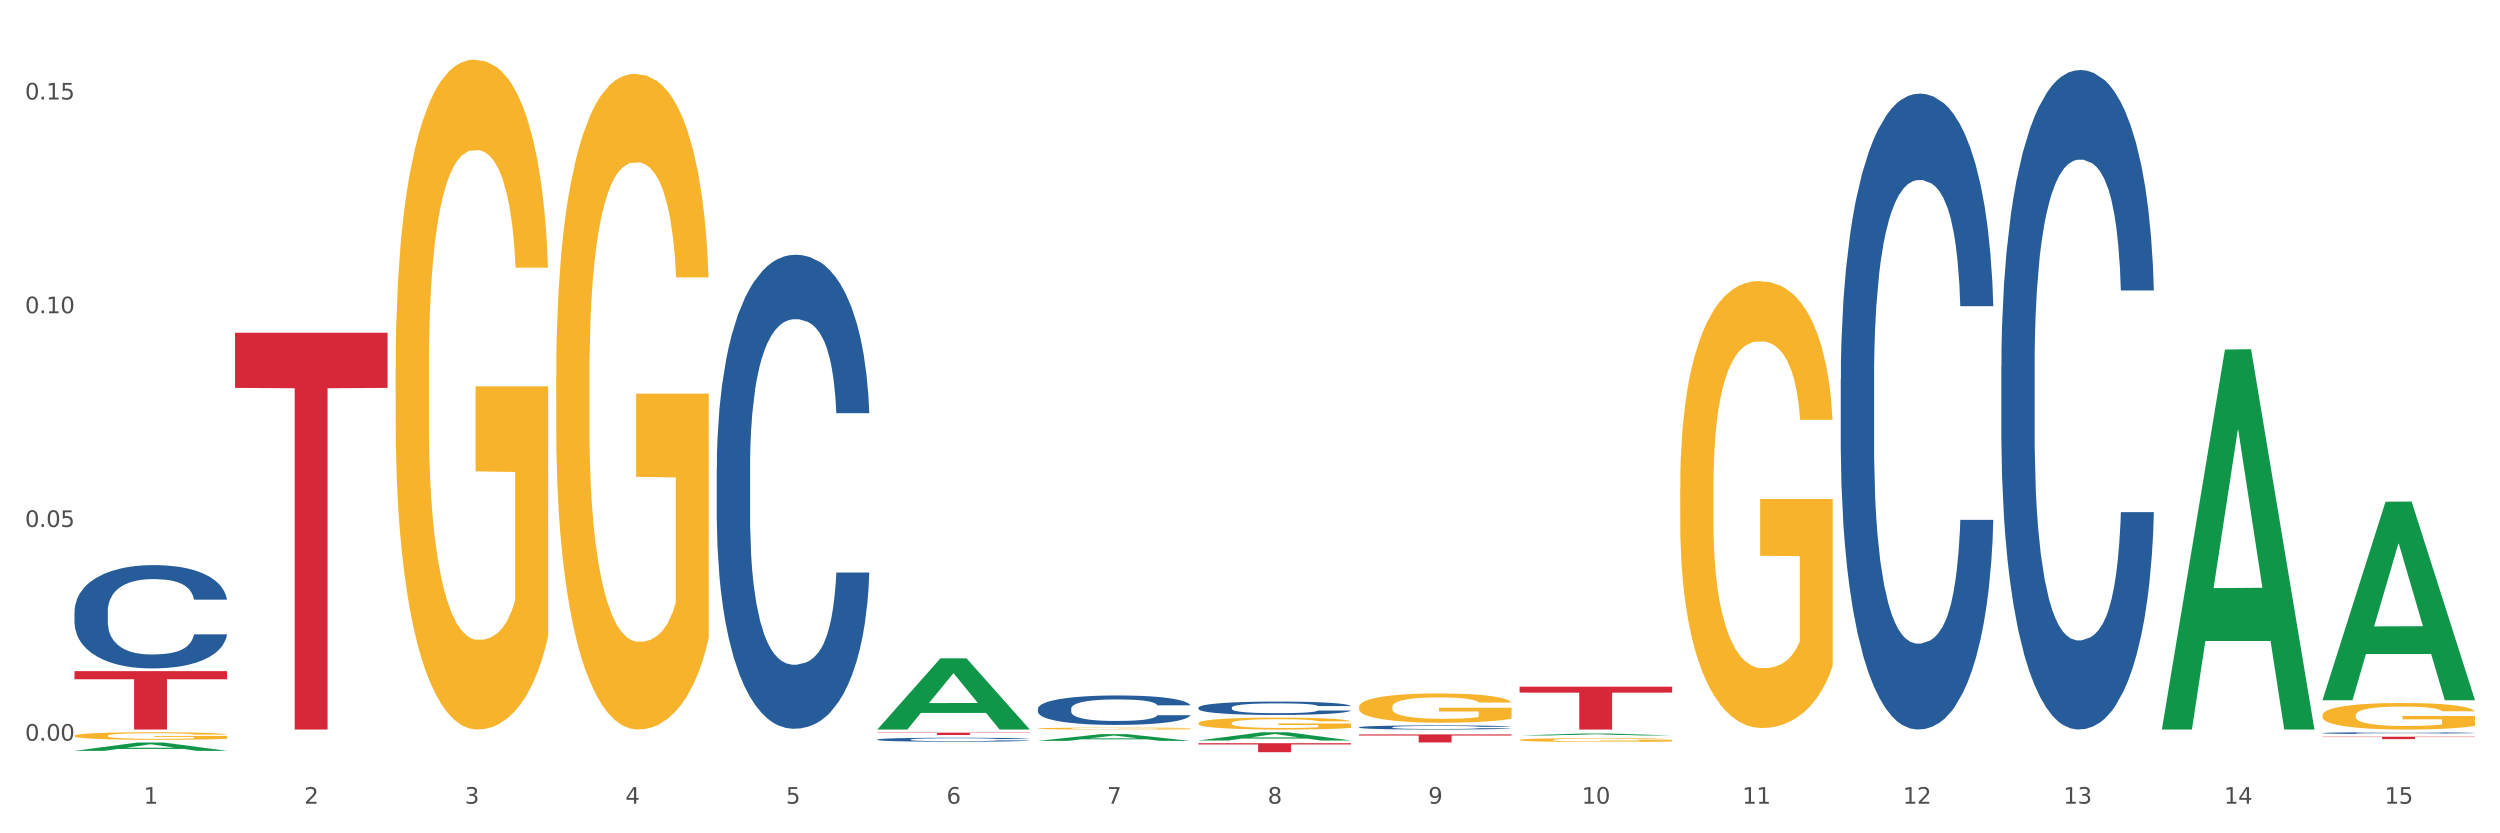 <?xml version="1.0" encoding="utf-8" standalone="no"?>
<!DOCTYPE svg PUBLIC "-//W3C//DTD SVG 1.1//EN"
  "http://www.w3.org/Graphics/SVG/1.1/DTD/svg11.dtd">
<svg xmlns:xlink="http://www.w3.org/1999/xlink" width="1080pt" height="360pt" viewBox="0 0 1080 360" xmlns="http://www.w3.org/2000/svg" version="1.1">
 <rect x="0" y="0" width="1080" height="360" fill="#333333" stroke="none"/>
 <defs>
  <style type="text/css">*{stroke-linejoin: round; stroke-linecap: butt}</style>
 </defs>
 <g id="figure_1">
  <g id="patch_1">
   <path d="M 0 360 
L 1080 360 
L 1080 0 
L 0 0 
z
" style="fill: #ffffff; stroke: #ffffff; stroke-linejoin: miter"/>
  </g>
  <g id="axes_1">
   <g id="matplotlib.axis_1">
    <g id="xtick_1">
     <g id="text_1">
      <!-- 1 -->
      <g style="fill: #4d4d4d" transform="translate(62.07 347.204) scale(0.096 -0.096)">
       <defs>
        <path id="DejaVuSans-31" d="M 794 531 
L 1825 531 
L 1825 4091 
L 703 3866 
L 703 4441 
L 1819 4666 
L 2450 4666 
L 2450 531 
L 3481 531 
L 3481 0 
L 794 0 
L 794 531 
z
" transform="scale(0.016)"/>
       </defs>
       <use xlink:href="#DejaVuSans-31"/>
      </g>
     </g>
    </g>
    <g id="xtick_2">
     <g id="text_2">
      <!-- 2 -->
      <g style="fill: #4d4d4d" transform="translate(131.436 347.204) scale(0.096 -0.096)">
       <defs>
        <path id="DejaVuSans-32" d="M 1228 531 
L 3431 531 
L 3431 0 
L 469 0 
L 469 531 
Q 828 903 1448 1529 
Q 2069 2156 2228 2338 
Q 2531 2678 2651 2914 
Q 2772 3150 2772 3378 
Q 2772 3750 2511 3984 
Q 2250 4219 1831 4219 
Q 1534 4219 1204 4116 
Q 875 4013 500 3803 
L 500 4441 
Q 881 4594 1212 4672 
Q 1544 4750 1819 4750 
Q 2544 4750 2975 4387 
Q 3406 4025 3406 3419 
Q 3406 3131 3298 2873 
Q 3191 2616 2906 2266 
Q 2828 2175 2409 1742 
Q 1991 1309 1228 531 
z
" transform="scale(0.016)"/>
       </defs>
       <use xlink:href="#DejaVuSans-32"/>
      </g>
     </g>
    </g>
    <g id="xtick_3">
     <g id="text_3">
      <!-- 3 -->
      <g style="fill: #4d4d4d" transform="translate(200.802 347.204) scale(0.096 -0.096)">
       <defs>
        <path id="DejaVuSans-33" d="M 2597 2516 
Q 3050 2419 3304 2112 
Q 3559 1806 3559 1356 
Q 3559 666 3084 287 
Q 2609 -91 1734 -91 
Q 1441 -91 1130 -33 
Q 819 25 488 141 
L 488 750 
Q 750 597 1062 519 
Q 1375 441 1716 441 
Q 2309 441 2620 675 
Q 2931 909 2931 1356 
Q 2931 1769 2642 2001 
Q 2353 2234 1838 2234 
L 1294 2234 
L 1294 2753 
L 1863 2753 
Q 2328 2753 2575 2939 
Q 2822 3125 2822 3475 
Q 2822 3834 2567 4026 
Q 2313 4219 1838 4219 
Q 1578 4219 1281 4162 
Q 984 4106 628 3988 
L 628 4550 
Q 988 4650 1302 4700 
Q 1616 4750 1894 4750 
Q 2613 4750 3031 4423 
Q 3450 4097 3450 3541 
Q 3450 3153 3228 2886 
Q 3006 2619 2597 2516 
z
" transform="scale(0.016)"/>
       </defs>
       <use xlink:href="#DejaVuSans-33"/>
      </g>
     </g>
    </g>
    <g id="xtick_4">
     <g id="text_4">
      <!-- 4 -->
      <g style="fill: #4d4d4d" transform="translate(270.169 347.204) scale(0.096 -0.096)">
       <defs>
        <path id="DejaVuSans-34" d="M 2419 4116 
L 825 1625 
L 2419 1625 
L 2419 4116 
z
M 2253 4666 
L 3047 4666 
L 3047 1625 
L 3713 1625 
L 3713 1100 
L 3047 1100 
L 3047 0 
L 2419 0 
L 2419 1100 
L 313 1100 
L 313 1709 
L 2253 4666 
z
" transform="scale(0.016)"/>
       </defs>
       <use xlink:href="#DejaVuSans-34"/>
      </g>
     </g>
    </g>
    <g id="xtick_5">
     <g id="text_5">
      <!-- 5 -->
      <g style="fill: #4d4d4d" transform="translate(339.535 347.204) scale(0.096 -0.096)">
       <defs>
        <path id="DejaVuSans-35" d="M 691 4666 
L 3169 4666 
L 3169 4134 
L 1269 4134 
L 1269 2991 
Q 1406 3038 1543 3061 
Q 1681 3084 1819 3084 
Q 2600 3084 3056 2656 
Q 3513 2228 3513 1497 
Q 3513 744 3044 326 
Q 2575 -91 1722 -91 
Q 1428 -91 1123 -41 
Q 819 9 494 109 
L 494 744 
Q 775 591 1075 516 
Q 1375 441 1709 441 
Q 2250 441 2565 725 
Q 2881 1009 2881 1497 
Q 2881 1984 2565 2268 
Q 2250 2553 1709 2553 
Q 1456 2553 1204 2497 
Q 953 2441 691 2322 
L 691 4666 
z
" transform="scale(0.016)"/>
       </defs>
       <use xlink:href="#DejaVuSans-35"/>
      </g>
     </g>
    </g>
    <g id="xtick_6">
     <g id="text_6">
      <!-- 6 -->
      <g style="fill: #4d4d4d" transform="translate(408.901 347.204) scale(0.096 -0.096)">
       <defs>
        <path id="DejaVuSans-36" d="M 2113 2584 
Q 1688 2584 1439 2293 
Q 1191 2003 1191 1497 
Q 1191 994 1439 701 
Q 1688 409 2113 409 
Q 2538 409 2786 701 
Q 3034 994 3034 1497 
Q 3034 2003 2786 2293 
Q 2538 2584 2113 2584 
z
M 3366 4563 
L 3366 3988 
Q 3128 4100 2886 4159 
Q 2644 4219 2406 4219 
Q 1781 4219 1451 3797 
Q 1122 3375 1075 2522 
Q 1259 2794 1537 2939 
Q 1816 3084 2150 3084 
Q 2853 3084 3261 2657 
Q 3669 2231 3669 1497 
Q 3669 778 3244 343 
Q 2819 -91 2113 -91 
Q 1303 -91 875 529 
Q 447 1150 447 2328 
Q 447 3434 972 4092 
Q 1497 4750 2381 4750 
Q 2619 4750 2861 4703 
Q 3103 4656 3366 4563 
z
" transform="scale(0.016)"/>
       </defs>
       <use xlink:href="#DejaVuSans-36"/>
      </g>
     </g>
    </g>
    <g id="xtick_7">
     <g id="text_7">
      <!-- 7 -->
      <g style="fill: #4d4d4d" transform="translate(478.267 347.204) scale(0.096 -0.096)">
       <defs>
        <path id="DejaVuSans-37" d="M 525 4666 
L 3525 4666 
L 3525 4397 
L 1831 0 
L 1172 0 
L 2766 4134 
L 525 4134 
L 525 4666 
z
" transform="scale(0.016)"/>
       </defs>
       <use xlink:href="#DejaVuSans-37"/>
      </g>
     </g>
    </g>
    <g id="xtick_8">
     <g id="text_8">
      <!-- 8 -->
      <g style="fill: #4d4d4d" transform="translate(547.634 347.204) scale(0.096 -0.096)">
       <defs>
        <path id="DejaVuSans-38" d="M 2034 2216 
Q 1584 2216 1326 1975 
Q 1069 1734 1069 1313 
Q 1069 891 1326 650 
Q 1584 409 2034 409 
Q 2484 409 2743 651 
Q 3003 894 3003 1313 
Q 3003 1734 2745 1975 
Q 2488 2216 2034 2216 
z
M 1403 2484 
Q 997 2584 770 2862 
Q 544 3141 544 3541 
Q 544 4100 942 4425 
Q 1341 4750 2034 4750 
Q 2731 4750 3128 4425 
Q 3525 4100 3525 3541 
Q 3525 3141 3298 2862 
Q 3072 2584 2669 2484 
Q 3125 2378 3379 2068 
Q 3634 1759 3634 1313 
Q 3634 634 3220 271 
Q 2806 -91 2034 -91 
Q 1263 -91 848 271 
Q 434 634 434 1313 
Q 434 1759 690 2068 
Q 947 2378 1403 2484 
z
M 1172 3481 
Q 1172 3119 1398 2916 
Q 1625 2713 2034 2713 
Q 2441 2713 2670 2916 
Q 2900 3119 2900 3481 
Q 2900 3844 2670 4047 
Q 2441 4250 2034 4250 
Q 1625 4250 1398 4047 
Q 1172 3844 1172 3481 
z
" transform="scale(0.016)"/>
       </defs>
       <use xlink:href="#DejaVuSans-38"/>
      </g>
     </g>
    </g>
    <g id="xtick_9">
     <g id="text_9">
      <!-- 9 -->
      <g style="fill: #4d4d4d" transform="translate(617 347.204) scale(0.096 -0.096)">
       <defs>
        <path id="DejaVuSans-39" d="M 703 97 
L 703 672 
Q 941 559 1184 500 
Q 1428 441 1663 441 
Q 2288 441 2617 861 
Q 2947 1281 2994 2138 
Q 2813 1869 2534 1725 
Q 2256 1581 1919 1581 
Q 1219 1581 811 2004 
Q 403 2428 403 3163 
Q 403 3881 828 4315 
Q 1253 4750 1959 4750 
Q 2769 4750 3195 4129 
Q 3622 3509 3622 2328 
Q 3622 1225 3098 567 
Q 2575 -91 1691 -91 
Q 1453 -91 1209 -44 
Q 966 3 703 97 
z
M 1959 2075 
Q 2384 2075 2632 2365 
Q 2881 2656 2881 3163 
Q 2881 3666 2632 3958 
Q 2384 4250 1959 4250 
Q 1534 4250 1286 3958 
Q 1038 3666 1038 3163 
Q 1038 2656 1286 2365 
Q 1534 2075 1959 2075 
z
" transform="scale(0.016)"/>
       </defs>
       <use xlink:href="#DejaVuSans-39"/>
      </g>
     </g>
    </g>
    <g id="xtick_10">
     <g id="text_10">
      <!-- 10 -->
      <g style="fill: #4d4d4d" transform="translate(683.312 347.204) scale(0.096 -0.096)">
       <defs>
        <path id="DejaVuSans-30" d="M 2034 4250 
Q 1547 4250 1301 3770 
Q 1056 3291 1056 2328 
Q 1056 1369 1301 889 
Q 1547 409 2034 409 
Q 2525 409 2770 889 
Q 3016 1369 3016 2328 
Q 3016 3291 2770 3770 
Q 2525 4250 2034 4250 
z
M 2034 4750 
Q 2819 4750 3233 4129 
Q 3647 3509 3647 2328 
Q 3647 1150 3233 529 
Q 2819 -91 2034 -91 
Q 1250 -91 836 529 
Q 422 1150 422 2328 
Q 422 3509 836 4129 
Q 1250 4750 2034 4750 
z
" transform="scale(0.016)"/>
       </defs>
       <use xlink:href="#DejaVuSans-31"/>
       <use xlink:href="#DejaVuSans-30" transform="translate(63.623 0)"/>
      </g>
     </g>
    </g>
    <g id="xtick_11">
     <g id="text_11">
      <!-- 11 -->
      <g style="fill: #4d4d4d" transform="translate(752.678 347.204) scale(0.096 -0.096)">
       <use xlink:href="#DejaVuSans-31"/>
       <use xlink:href="#DejaVuSans-31" transform="translate(63.623 0)"/>
      </g>
     </g>
    </g>
    <g id="xtick_12">
     <g id="text_12">
      <!-- 12 -->
      <g style="fill: #4d4d4d" transform="translate(822.044 347.204) scale(0.096 -0.096)">
       <use xlink:href="#DejaVuSans-31"/>
       <use xlink:href="#DejaVuSans-32" transform="translate(63.623 0)"/>
      </g>
     </g>
    </g>
    <g id="xtick_13">
     <g id="text_13">
      <!-- 13 -->
      <g style="fill: #4d4d4d" transform="translate(891.411 347.204) scale(0.096 -0.096)">
       <use xlink:href="#DejaVuSans-31"/>
       <use xlink:href="#DejaVuSans-33" transform="translate(63.623 0)"/>
      </g>
     </g>
    </g>
    <g id="xtick_14">
     <g id="text_14">
      <!-- 14 -->
      <g style="fill: #4d4d4d" transform="translate(960.777 347.204) scale(0.096 -0.096)">
       <use xlink:href="#DejaVuSans-31"/>
       <use xlink:href="#DejaVuSans-34" transform="translate(63.623 0)"/>
      </g>
     </g>
    </g>
    <g id="xtick_15">
     <g id="text_15">
      <!-- 15 -->
      <g style="fill: #4d4d4d" transform="translate(1030.143 347.204) scale(0.096 -0.096)">
       <use xlink:href="#DejaVuSans-31"/>
       <use xlink:href="#DejaVuSans-35" transform="translate(63.623 0)"/>
      </g>
     </g>
    </g>
    <g id="xtick_16"/>
    <g id="xtick_17"/>
    <g id="xtick_18"/>
    <g id="xtick_19"/>
    <g id="xtick_20"/>
    <g id="xtick_21"/>
    <g id="xtick_22"/>
    <g id="xtick_23"/>
    <g id="xtick_24"/>
    <g id="xtick_25"/>
    <g id="xtick_26"/>
    <g id="xtick_27"/>
    <g id="xtick_28"/>
    <g id="xtick_29"/>
   </g>
   <g id="matplotlib.axis_2">
    <g id="ytick_1">
     <g id="text_16">
      <!-- 0.00 -->
      <g style="fill: #4d4d4d" transform="translate(10.8 319.976) scale(0.096 -0.096)">
       <defs>
        <path id="DejaVuSans-2e" d="M 684 794 
L 1344 794 
L 1344 0 
L 684 0 
L 684 794 
z
" transform="scale(0.016)"/>
       </defs>
       <use xlink:href="#DejaVuSans-30"/>
       <use xlink:href="#DejaVuSans-2e" transform="translate(63.623 0)"/>
       <use xlink:href="#DejaVuSans-30" transform="translate(95.41 0)"/>
       <use xlink:href="#DejaVuSans-30" transform="translate(159.033 0)"/>
      </g>
     </g>
    </g>
    <g id="ytick_2">
     <g id="text_17">
      <!-- 0.05 -->
      <g style="fill: #4d4d4d" transform="translate(10.8 227.647) scale(0.096 -0.096)">
       <use xlink:href="#DejaVuSans-30"/>
       <use xlink:href="#DejaVuSans-2e" transform="translate(63.623 0)"/>
       <use xlink:href="#DejaVuSans-30" transform="translate(95.41 0)"/>
       <use xlink:href="#DejaVuSans-35" transform="translate(159.033 0)"/>
      </g>
     </g>
    </g>
    <g id="ytick_3">
     <g id="text_18">
      <!-- 0.10 -->
      <g style="fill: #4d4d4d" transform="translate(10.8 135.318) scale(0.096 -0.096)">
       <use xlink:href="#DejaVuSans-30"/>
       <use xlink:href="#DejaVuSans-2e" transform="translate(63.623 0)"/>
       <use xlink:href="#DejaVuSans-31" transform="translate(95.41 0)"/>
       <use xlink:href="#DejaVuSans-30" transform="translate(159.033 0)"/>
      </g>
     </g>
    </g>
    <g id="ytick_4">
     <g id="text_19">
      <!-- 0.15 -->
      <g style="fill: #4d4d4d" transform="translate(10.8 42.988) scale(0.096 -0.096)">
       <use xlink:href="#DejaVuSans-30"/>
       <use xlink:href="#DejaVuSans-2e" transform="translate(63.623 0)"/>
       <use xlink:href="#DejaVuSans-31" transform="translate(95.41 0)"/>
       <use xlink:href="#DejaVuSans-35" transform="translate(159.033 0)"/>
      </g>
     </g>
    </g>
    <g id="ytick_5"/>
    <g id="ytick_6"/>
    <g id="ytick_7"/>
   </g>
   <g id="PolyCollection_1">
    <path d="M 32.175 324.359 
L 32.243 324.355 
L 59.417 320.763 
L 70.695 320.76 
L 98.073 324.365 
L 85.029 324.365 
L 79.119 323.526 
L 51.061 323.526 
L 50.857 323.539 
L 45.151 324.365 
L 32.175 324.365 
L 32.175 324.359 
L 54.594 323.025 
L 75.586 323.021 
L 65.192 321.528 
L 65.056 321.522 
L 64.92 321.532 
L 54.526 323.021 
L 54.594 323.025 
L 32.175 324.359 
z
" clip-path="url(#p560bc8e46c)" style="fill: #109648"/>
    <path d="M 656.471 296.64 
L 722.369 296.64 
L 722.369 299.215 
L 696.447 299.232 
L 696.447 315.167 
L 682.237 315.167 
L 682.237 299.232 
L 656.471 299.215 
L 656.471 296.657 
L 656.471 296.64 
z
" clip-path="url(#p560bc8e46c)" style="fill: #d62839"/>
    <path d="M 587.105 317.262 
L 653.003 317.262 
L 653.003 317.745 
L 627.081 317.748 
L 627.081 320.734 
L 612.871 320.734 
L 612.871 317.748 
L 587.105 317.745 
L 587.105 317.266 
L 587.105 317.262 
z
" clip-path="url(#p560bc8e46c)" style="fill: #d62839"/>
    <path d="M 517.739 321.059 
L 583.636 321.059 
L 583.636 321.6 
L 557.715 321.604 
L 557.715 324.95 
L 543.504 324.95 
L 543.504 321.604 
L 517.739 321.6 
L 517.739 321.063 
L 517.739 321.059 
z
" clip-path="url(#p560bc8e46c)" style="fill: #d62839"/>
    <path d="M 379.006 316.513 
L 444.904 316.513 
L 444.904 316.655 
L 418.982 316.656 
L 418.982 317.534 
L 404.772 317.534 
L 404.772 316.656 
L 379.006 316.655 
L 379.006 316.514 
L 379.006 316.513 
z
" clip-path="url(#p560bc8e46c)" style="fill: #d62839"/>
    <path d="M 101.541 143.742 
L 167.439 143.742 
L 167.439 167.565 
L 141.517 167.726 
L 141.517 315.167 
L 127.307 315.167 
L 127.307 167.726 
L 101.541 167.565 
L 101.541 143.903 
L 101.541 143.742 
z
" clip-path="url(#p560bc8e46c)" style="fill: #d62839"/>
    <path d="M 32.175 289.924 
L 98.073 289.924 
L 98.073 293.432 
L 72.151 293.456 
L 72.151 315.167 
L 57.941 315.167 
L 57.941 293.456 
L 32.175 293.432 
L 32.175 289.948 
L 32.175 289.924 
z
" clip-path="url(#p560bc8e46c)" style="fill: #d62839"/>
    <path d="M 1003.302 318.264 
L 1069.2 318.264 
L 1069.2 318.407 
L 1043.278 318.408 
L 1043.278 319.298 
L 1029.068 319.298 
L 1029.068 318.408 
L 1003.302 318.407 
L 1003.302 318.265 
L 1003.302 318.264 
z
" clip-path="url(#p560bc8e46c)" style="fill: #d62839"/>
    <path d="M 32.175 264.18 
L 32.253 264.139 
L 32.253 262.997 
L 32.487 261.448 
L 33.343 258.595 
L 34.434 256.434 
L 36.303 253.906 
L 37.316 252.847 
L 38.64 251.664 
L 41.366 249.748 
L 44.482 248.118 
L 46.663 247.221 
L 48.299 246.65 
L 51.96 245.631 
L 54.063 245.182 
L 56.244 244.815 
L 58.114 244.571 
L 61.229 244.285 
L 63.722 244.163 
L 66.604 244.122 
L 69.019 244.163 
L 72.212 244.326 
L 76.886 244.815 
L 78.677 245.101 
L 81.092 245.59 
L 83.585 246.242 
L 85.61 246.895 
L 87.947 247.832 
L 90.361 249.055 
L 92.698 250.604 
L 94.334 252.031 
L 95.658 253.54 
L 96.827 255.374 
L 97.683 257.372 
L 98.073 259.043 
L 83.818 259.043 
L 83.429 257.535 
L 82.65 255.904 
L 81.871 254.803 
L 81.014 253.906 
L 79.69 252.887 
L 78.522 252.235 
L 76.574 251.46 
L 74.783 250.971 
L 73.303 250.686 
L 71.511 250.441 
L 67.694 250.197 
L 64.968 250.197 
L 63.255 250.278 
L 61.151 250.482 
L 59.36 250.767 
L 57.257 251.257 
L 55.621 251.787 
L 53.985 252.48 
L 53.05 252.969 
L 51.648 253.866 
L 50.714 254.599 
L 49.467 255.863 
L 48.766 256.76 
L 47.52 259.084 
L 46.975 260.796 
L 46.741 261.978 
L 46.585 263.283 
L 46.585 269.642 
L 47.053 272.496 
L 47.442 273.719 
L 48.065 275.105 
L 49.234 276.899 
L 50.947 278.652 
L 52.739 279.916 
L 54.219 280.69 
L 55.621 281.261 
L 57.023 281.709 
L 58.737 282.117 
L 60.139 282.362 
L 62.242 282.606 
L 64.734 282.729 
L 66.682 282.729 
L 70.654 282.525 
L 72.446 282.321 
L 74.16 282.036 
L 76.029 281.587 
L 77.509 281.098 
L 78.366 280.731 
L 79.768 279.956 
L 80.858 279.141 
L 81.793 278.203 
L 82.416 277.388 
L 83.117 276.165 
L 83.663 274.779 
L 83.818 274.045 
L 98.073 274.045 
L 97.761 275.513 
L 97.216 276.94 
L 96.126 278.856 
L 95.269 279.956 
L 93.945 281.302 
L 92.542 282.443 
L 90.595 283.707 
L 88.804 284.645 
L 86.934 285.46 
L 84.909 286.194 
L 81.248 287.213 
L 79.924 287.498 
L 77.12 287.988 
L 74.939 288.273 
L 71.745 288.558 
L 68.473 288.721 
L 65.046 288.762 
L 62.008 288.681 
L 58.659 288.436 
L 56.556 288.191 
L 54.219 287.824 
L 51.493 287.254 
L 48.922 286.561 
L 46.507 285.745 
L 44.248 284.808 
L 42.145 283.748 
L 39.419 281.995 
L 37.394 280.283 
L 35.914 278.693 
L 34.901 277.347 
L 33.889 275.635 
L 33.343 274.453 
L 32.487 271.599 
L 32.175 268.949 
L 32.175 264.18 
z
" clip-path="url(#p560bc8e46c)" style="fill: #255c99"/>
    <path d="M 379.006 319.477 
L 379.084 319.475 
L 379.084 319.431 
L 379.318 319.371 
L 380.175 319.259 
L 381.265 319.175 
L 383.134 319.077 
L 384.147 319.036 
L 385.471 318.99 
L 388.198 318.915 
L 391.313 318.852 
L 393.494 318.817 
L 395.13 318.795 
L 398.791 318.755 
L 400.894 318.737 
L 403.075 318.723 
L 404.945 318.714 
L 408.06 318.703 
L 410.553 318.698 
L 413.435 318.696 
L 415.85 318.698 
L 419.043 318.704 
L 423.717 318.723 
L 425.509 318.734 
L 427.923 318.753 
L 430.416 318.779 
L 432.441 318.804 
L 434.778 318.841 
L 437.193 318.888 
L 439.529 318.948 
L 441.165 319.004 
L 442.489 319.063 
L 443.658 319.134 
L 444.515 319.212 
L 444.904 319.277 
L 430.65 319.277 
L 430.26 319.218 
L 429.481 319.155 
L 428.702 319.112 
L 427.845 319.077 
L 426.521 319.037 
L 425.353 319.012 
L 423.405 318.982 
L 421.614 318.963 
L 420.134 318.952 
L 418.342 318.942 
L 414.526 318.933 
L 411.799 318.933 
L 410.086 318.936 
L 407.982 318.944 
L 406.191 318.955 
L 404.088 318.974 
L 402.452 318.995 
L 400.816 319.021 
L 399.882 319.041 
L 398.479 319.075 
L 397.545 319.104 
L 396.298 319.153 
L 395.597 319.188 
L 394.351 319.279 
L 393.806 319.345 
L 393.572 319.391 
L 393.416 319.442 
L 393.416 319.689 
L 393.884 319.801 
L 394.273 319.848 
L 394.896 319.902 
L 396.065 319.972 
L 397.778 320.04 
L 399.57 320.089 
L 401.05 320.119 
L 402.452 320.142 
L 403.854 320.159 
L 405.568 320.175 
L 406.97 320.185 
L 409.073 320.194 
L 411.566 320.199 
L 413.513 320.199 
L 417.485 320.191 
L 419.277 320.183 
L 420.991 320.172 
L 422.86 320.154 
L 424.34 320.135 
L 425.197 320.121 
L 426.599 320.091 
L 427.69 320.059 
L 428.624 320.023 
L 429.247 319.991 
L 429.948 319.943 
L 430.494 319.889 
L 430.65 319.861 
L 444.904 319.861 
L 444.592 319.918 
L 444.047 319.973 
L 442.957 320.048 
L 442.1 320.091 
L 440.776 320.143 
L 439.374 320.188 
L 437.426 320.237 
L 435.635 320.273 
L 433.765 320.305 
L 431.74 320.334 
L 428.079 320.373 
L 426.755 320.384 
L 423.951 320.403 
L 421.77 320.415 
L 418.576 320.426 
L 415.304 320.432 
L 411.877 320.434 
L 408.839 320.43 
L 405.49 320.421 
L 403.387 320.411 
L 401.05 320.397 
L 398.324 320.375 
L 395.753 320.348 
L 393.339 320.316 
L 391.08 320.28 
L 388.976 320.238 
L 386.25 320.17 
L 384.225 320.104 
L 382.745 320.042 
L 381.732 319.989 
L 380.72 319.923 
L 380.175 319.877 
L 379.318 319.766 
L 379.006 319.662 
L 379.006 319.477 
z
" clip-path="url(#p560bc8e46c)" style="fill: #255c99"/>
    <path d="M 32.175 317.84 
L 32.253 317.837 
L 32.253 317.729 
L 32.408 317.637 
L 33.186 317.413 
L 34.353 317.228 
L 35.209 317.129 
L 36.065 317.049 
L 37.076 316.968 
L 38.321 316.884 
L 40.578 316.762 
L 41.978 316.699 
L 43.69 316.634 
L 46.802 316.538 
L 49.058 316.484 
L 51.392 316.44 
L 55.204 316.386 
L 57.694 316.362 
L 60.339 316.344 
L 63.529 316.332 
L 65.941 316.329 
L 71.231 316.338 
L 75.744 316.365 
L 77.922 316.386 
L 80.723 316.422 
L 82.201 316.446 
L 84.613 316.493 
L 87.103 316.556 
L 88.815 316.61 
L 91.382 316.711 
L 93.327 316.813 
L 95.116 316.938 
L 96.05 317.025 
L 96.75 317.105 
L 97.373 317.198 
L 97.995 317.344 
L 83.991 317.344 
L 83.446 317.24 
L 82.59 317.141 
L 81.346 317.046 
L 80.256 316.986 
L 78.389 316.911 
L 76.677 316.864 
L 74.888 316.828 
L 72.71 316.798 
L 70.998 316.783 
L 68.586 316.771 
L 63.84 316.774 
L 60.65 316.798 
L 58.472 316.828 
L 57.071 316.855 
L 55.827 316.884 
L 54.426 316.926 
L 52.792 316.989 
L 51.625 317.046 
L 50.458 317.117 
L 49.525 317.189 
L 48.669 317.272 
L 47.969 317.362 
L 47.424 317.455 
L 46.957 317.568 
L 46.568 317.756 
L 46.568 318.165 
L 46.724 318.257 
L 47.113 318.38 
L 47.58 318.472 
L 48.358 318.583 
L 49.058 318.657 
L 50.381 318.765 
L 51.859 318.854 
L 53.026 318.911 
L 54.193 318.959 
L 56.216 319.025 
L 58.472 319.078 
L 60.417 319.111 
L 63.062 319.141 
L 64.852 319.153 
L 66.408 319.159 
L 70.22 319.159 
L 72.943 319.15 
L 75.977 319.129 
L 78.311 319.102 
L 80.256 319.069 
L 82.435 319.016 
L 83.835 318.965 
L 83.835 318.341 
L 66.719 318.338 
L 66.719 317.923 
L 98.073 317.923 
L 98.073 319.141 
L 96.75 319.204 
L 95.272 319.26 
L 93.716 319.311 
L 91.382 319.374 
L 88.581 319.434 
L 86.091 319.475 
L 83.446 319.511 
L 80.334 319.544 
L 76.288 319.574 
L 73.799 319.586 
L 70.687 319.595 
L 67.03 319.598 
L 63.84 319.592 
L 60.728 319.577 
L 57.461 319.55 
L 54.271 319.511 
L 51.859 319.472 
L 49.447 319.425 
L 46.879 319.362 
L 44.857 319.302 
L 43.301 319.248 
L 41.589 319.18 
L 39.722 319.09 
L 38.321 319.01 
L 37.076 318.926 
L 35.754 318.819 
L 34.82 318.726 
L 33.887 318.61 
L 33.342 318.523 
L 32.72 318.389 
L 32.253 318.201 
L 32.175 317.84 
z
" clip-path="url(#p560bc8e46c)" style="fill: #f7b32b"/>
    <path d="M 448.372 306.155 
L 448.45 306.143 
L 448.45 305.818 
L 448.684 305.376 
L 449.541 304.563 
L 450.631 303.947 
L 452.501 303.226 
L 453.513 302.924 
L 454.837 302.587 
L 457.564 302.041 
L 460.679 301.576 
L 462.861 301.321 
L 464.496 301.158 
L 468.157 300.867 
L 470.26 300.74 
L 472.441 300.635 
L 474.311 300.565 
L 477.427 300.484 
L 479.919 300.449 
L 482.801 300.438 
L 485.216 300.449 
L 488.41 300.496 
L 493.083 300.635 
L 494.875 300.716 
L 497.289 300.856 
L 499.782 301.042 
L 501.807 301.228 
L 504.144 301.495 
L 506.559 301.844 
L 508.896 302.285 
L 510.531 302.692 
L 511.856 303.122 
L 513.024 303.645 
L 513.881 304.214 
L 514.27 304.691 
L 500.016 304.691 
L 499.626 304.261 
L 498.847 303.796 
L 498.068 303.482 
L 497.212 303.226 
L 495.887 302.936 
L 494.719 302.75 
L 492.772 302.529 
L 490.98 302.39 
L 489.5 302.308 
L 487.709 302.239 
L 483.892 302.169 
L 481.165 302.169 
L 479.452 302.192 
L 477.349 302.25 
L 475.557 302.332 
L 473.454 302.471 
L 471.818 302.622 
L 470.183 302.82 
L 469.248 302.959 
L 467.846 303.215 
L 466.911 303.424 
L 465.665 303.784 
L 464.964 304.04 
L 463.717 304.702 
L 463.172 305.19 
L 462.938 305.527 
L 462.783 305.899 
L 462.783 307.712 
L 463.25 308.525 
L 463.639 308.874 
L 464.263 309.269 
L 465.431 309.78 
L 467.145 310.28 
L 468.936 310.64 
L 470.416 310.861 
L 471.818 311.024 
L 473.22 311.152 
L 474.934 311.268 
L 476.336 311.338 
L 478.439 311.407 
L 480.932 311.442 
L 482.879 311.442 
L 486.852 311.384 
L 488.643 311.326 
L 490.357 311.245 
L 492.226 311.117 
L 493.706 310.977 
L 494.563 310.873 
L 495.965 310.652 
L 497.056 310.42 
L 497.99 310.152 
L 498.614 309.92 
L 499.315 309.571 
L 499.86 309.176 
L 500.016 308.967 
L 514.27 308.967 
L 513.959 309.385 
L 513.413 309.792 
L 512.323 310.338 
L 511.466 310.652 
L 510.142 311.035 
L 508.74 311.361 
L 506.792 311.721 
L 505.001 311.988 
L 503.131 312.221 
L 501.106 312.43 
L 497.445 312.72 
L 496.121 312.802 
L 493.317 312.941 
L 491.136 313.023 
L 487.942 313.104 
L 484.671 313.15 
L 481.243 313.162 
L 478.206 313.139 
L 474.856 313.069 
L 472.753 312.999 
L 470.416 312.895 
L 467.69 312.732 
L 465.119 312.535 
L 462.705 312.302 
L 460.446 312.035 
L 458.343 311.733 
L 455.616 311.233 
L 453.591 310.745 
L 452.111 310.292 
L 451.099 309.908 
L 450.086 309.42 
L 449.541 309.083 
L 448.684 308.27 
L 448.372 307.514 
L 448.372 306.155 
z
" clip-path="url(#p560bc8e46c)" style="fill: #255c99"/>
    <path d="M 517.739 305.678 
L 517.816 305.673 
L 517.816 305.525 
L 518.05 305.324 
L 518.907 304.954 
L 519.997 304.674 
L 521.867 304.346 
L 522.88 304.209 
L 524.204 304.055 
L 526.93 303.807 
L 530.046 303.596 
L 532.227 303.479 
L 533.863 303.405 
L 537.523 303.273 
L 539.627 303.215 
L 541.808 303.168 
L 543.677 303.136 
L 546.793 303.099 
L 549.285 303.083 
L 552.167 303.078 
L 554.582 303.083 
L 557.776 303.104 
L 562.449 303.168 
L 564.241 303.205 
L 566.656 303.268 
L 569.148 303.353 
L 571.173 303.437 
L 573.51 303.559 
L 575.925 303.717 
L 578.262 303.918 
L 579.898 304.103 
L 581.222 304.299 
L 582.39 304.536 
L 583.247 304.795 
L 583.636 305.012 
L 569.382 305.012 
L 568.992 304.816 
L 568.214 304.605 
L 567.435 304.462 
L 566.578 304.346 
L 565.254 304.214 
L 564.085 304.129 
L 562.138 304.029 
L 560.346 303.966 
L 558.866 303.929 
L 557.075 303.897 
L 553.258 303.865 
L 550.532 303.865 
L 548.818 303.876 
L 546.715 303.902 
L 544.923 303.939 
L 542.82 304.003 
L 541.184 304.071 
L 539.549 304.161 
L 538.614 304.225 
L 537.212 304.341 
L 536.277 304.436 
L 535.031 304.6 
L 534.33 304.716 
L 533.084 305.017 
L 532.538 305.239 
L 532.305 305.392 
L 532.149 305.562 
L 532.149 306.386 
L 532.616 306.756 
L 533.006 306.914 
L 533.629 307.094 
L 534.797 307.327 
L 536.511 307.554 
L 538.302 307.718 
L 539.782 307.818 
L 541.184 307.892 
L 542.587 307.95 
L 544.3 308.003 
L 545.702 308.035 
L 547.805 308.066 
L 550.298 308.082 
L 552.245 308.082 
L 556.218 308.056 
L 558.009 308.029 
L 559.723 307.992 
L 561.593 307.934 
L 563.073 307.871 
L 563.929 307.823 
L 565.331 307.723 
L 566.422 307.617 
L 567.357 307.496 
L 567.98 307.39 
L 568.681 307.231 
L 569.226 307.052 
L 569.382 306.957 
L 583.636 306.957 
L 583.325 307.147 
L 582.78 307.332 
L 581.689 307.58 
L 580.832 307.723 
L 579.508 307.897 
L 578.106 308.045 
L 576.159 308.209 
L 574.367 308.331 
L 572.498 308.436 
L 570.472 308.531 
L 566.811 308.664 
L 565.487 308.701 
L 562.683 308.764 
L 560.502 308.801 
L 557.308 308.838 
L 554.037 308.859 
L 550.61 308.864 
L 547.572 308.854 
L 544.222 308.822 
L 542.119 308.79 
L 539.782 308.743 
L 537.056 308.669 
L 534.486 308.579 
L 532.071 308.473 
L 529.812 308.352 
L 527.709 308.214 
L 524.983 307.987 
L 522.957 307.765 
L 521.477 307.559 
L 520.465 307.385 
L 519.452 307.163 
L 518.907 307.01 
L 518.05 306.64 
L 517.739 306.296 
L 517.739 305.678 
z
" clip-path="url(#p560bc8e46c)" style="fill: #255c99"/>
    <path d="M 1003.302 316.676 
L 1003.38 316.675 
L 1003.38 316.656 
L 1003.614 316.629 
L 1004.47 316.58 
L 1005.561 316.542 
L 1007.43 316.498 
L 1008.443 316.48 
L 1009.767 316.46 
L 1012.494 316.427 
L 1015.609 316.398 
L 1017.79 316.383 
L 1019.426 316.373 
L 1023.087 316.355 
L 1025.19 316.348 
L 1027.371 316.341 
L 1029.241 316.337 
L 1032.356 316.332 
L 1034.849 316.33 
L 1037.731 316.329 
L 1040.146 316.33 
L 1043.339 316.333 
L 1048.013 316.341 
L 1049.805 316.346 
L 1052.219 316.355 
L 1054.712 316.366 
L 1056.737 316.377 
L 1059.074 316.393 
L 1061.489 316.415 
L 1063.825 316.441 
L 1065.461 316.466 
L 1066.785 316.492 
L 1067.954 316.524 
L 1068.811 316.558 
L 1069.2 316.587 
L 1054.945 316.587 
L 1054.556 316.561 
L 1053.777 316.533 
L 1052.998 316.514 
L 1052.141 316.498 
L 1050.817 316.481 
L 1049.649 316.47 
L 1047.701 316.456 
L 1045.91 316.448 
L 1044.43 316.443 
L 1042.638 316.439 
L 1038.822 316.434 
L 1036.095 316.434 
L 1034.382 316.436 
L 1032.278 316.439 
L 1030.487 316.444 
L 1028.384 316.453 
L 1026.748 316.462 
L 1025.112 316.474 
L 1024.178 316.482 
L 1022.775 316.498 
L 1021.841 316.51 
L 1020.594 316.532 
L 1019.893 316.548 
L 1018.647 316.588 
L 1018.102 316.618 
L 1017.868 316.638 
L 1017.712 316.661 
L 1017.712 316.771 
L 1018.18 316.82 
L 1018.569 316.841 
L 1019.192 316.865 
L 1020.361 316.896 
L 1022.074 316.926 
L 1023.866 316.948 
L 1025.346 316.962 
L 1026.748 316.972 
L 1028.15 316.979 
L 1029.864 316.986 
L 1031.266 316.991 
L 1033.369 316.995 
L 1035.862 316.997 
L 1037.809 316.997 
L 1041.781 316.993 
L 1043.573 316.99 
L 1045.287 316.985 
L 1047.156 316.977 
L 1048.636 316.969 
L 1049.493 316.962 
L 1050.895 316.949 
L 1051.986 316.935 
L 1052.92 316.919 
L 1053.543 316.905 
L 1054.244 316.883 
L 1054.79 316.859 
L 1054.945 316.847 
L 1069.2 316.847 
L 1068.888 316.872 
L 1068.343 316.897 
L 1067.253 316.93 
L 1066.396 316.949 
L 1065.072 316.972 
L 1063.67 316.992 
L 1061.722 317.014 
L 1059.931 317.03 
L 1058.061 317.044 
L 1056.036 317.057 
L 1052.375 317.075 
L 1051.051 317.079 
L 1048.247 317.088 
L 1046.066 317.093 
L 1042.872 317.098 
L 1039.6 317.101 
L 1036.173 317.101 
L 1033.135 317.1 
L 1029.786 317.096 
L 1027.683 317.091 
L 1025.346 317.085 
L 1022.62 317.075 
L 1020.049 317.063 
L 1017.634 317.049 
L 1015.376 317.033 
L 1013.272 317.015 
L 1010.546 316.984 
L 1008.521 316.955 
L 1007.041 316.927 
L 1006.028 316.904 
L 1005.016 316.874 
L 1004.47 316.854 
L 1003.614 316.804 
L 1003.302 316.759 
L 1003.302 316.676 
z
" clip-path="url(#p560bc8e46c)" style="fill: #255c99"/>
    <path d="M 864.57 158.261 
L 864.648 158.001 
L 864.648 150.715 
L 864.881 140.827 
L 865.738 122.613 
L 866.829 108.823 
L 868.698 92.69 
L 869.711 85.925 
L 871.035 78.379 
L 873.761 66.15 
L 876.877 55.742 
L 879.058 50.017 
L 880.694 46.375 
L 884.355 39.869 
L 886.458 37.007 
L 888.639 34.665 
L 890.508 33.104 
L 893.624 31.283 
L 896.117 30.502 
L 898.999 30.242 
L 901.413 30.502 
L 904.607 31.543 
L 909.281 34.665 
L 911.072 36.487 
L 913.487 39.609 
L 915.979 43.773 
L 918.005 47.936 
L 920.341 53.92 
L 922.756 61.726 
L 925.093 71.614 
L 926.729 80.721 
L 928.053 90.348 
L 929.221 102.057 
L 930.078 114.807 
L 930.468 125.476 
L 916.213 125.476 
L 915.824 115.848 
L 915.045 105.44 
L 914.266 98.415 
L 913.409 92.69 
L 912.085 86.185 
L 910.916 82.022 
L 908.969 77.078 
L 907.177 73.956 
L 905.697 72.134 
L 903.906 70.573 
L 900.089 69.012 
L 897.363 69.012 
L 895.649 69.532 
L 893.546 70.833 
L 891.754 72.655 
L 889.651 75.777 
L 888.016 79.16 
L 886.38 83.583 
L 885.445 86.706 
L 884.043 92.43 
L 883.108 97.114 
L 881.862 105.18 
L 881.161 110.904 
L 879.915 125.736 
L 879.369 136.664 
L 879.136 144.21 
L 878.98 152.536 
L 878.98 193.128 
L 879.447 211.342 
L 879.837 219.148 
L 880.46 227.995 
L 881.628 239.443 
L 883.342 250.632 
L 885.134 258.698 
L 886.614 263.642 
L 888.016 267.285 
L 889.418 270.147 
L 891.131 272.749 
L 892.533 274.31 
L 894.637 275.872 
L 897.129 276.652 
L 899.076 276.652 
L 903.049 275.351 
L 904.841 274.05 
L 906.554 272.229 
L 908.424 269.367 
L 909.904 266.244 
L 910.76 263.902 
L 912.163 258.959 
L 913.253 253.754 
L 914.188 247.77 
L 914.811 242.566 
L 915.512 234.76 
L 916.057 225.913 
L 916.213 221.229 
L 930.468 221.229 
L 930.156 230.597 
L 929.611 239.704 
L 928.52 251.933 
L 927.663 258.959 
L 926.339 267.545 
L 924.937 274.831 
L 922.99 282.897 
L 921.198 288.882 
L 919.329 294.086 
L 917.304 298.769 
L 913.643 305.274 
L 912.318 307.096 
L 909.514 310.218 
L 907.333 312.039 
L 904.14 313.861 
L 900.868 314.902 
L 897.441 315.162 
L 894.403 314.641 
L 891.053 313.08 
L 888.95 311.519 
L 886.614 309.177 
L 883.887 305.534 
L 881.317 301.111 
L 878.902 295.907 
L 876.643 289.922 
L 874.54 283.157 
L 871.814 271.969 
L 869.789 261.04 
L 868.309 250.892 
L 867.296 242.306 
L 866.283 231.377 
L 865.738 223.831 
L 864.881 205.617 
L 864.57 188.704 
L 864.57 158.261 
z
" clip-path="url(#p560bc8e46c)" style="fill: #255c99"/>
    <path d="M 309.64 202.065 
L 309.718 201.878 
L 309.718 196.641 
L 309.951 189.535 
L 310.808 176.443 
L 311.899 166.531 
L 313.768 154.936 
L 314.781 150.073 
L 316.105 144.65 
L 318.831 135.86 
L 321.947 128.379 
L 324.128 124.264 
L 325.764 121.646 
L 329.425 116.971 
L 331.528 114.913 
L 333.709 113.23 
L 335.578 112.108 
L 338.694 110.799 
L 341.187 110.238 
L 344.069 110.051 
L 346.484 110.238 
L 349.677 110.986 
L 354.351 113.23 
L 356.142 114.539 
L 358.557 116.783 
L 361.05 119.776 
L 363.075 122.768 
L 365.412 127.07 
L 367.826 132.68 
L 370.163 139.787 
L 371.799 146.333 
L 373.123 153.253 
L 374.291 161.669 
L 375.148 170.833 
L 375.538 178.5 
L 361.283 178.5 
L 360.894 171.581 
L 360.115 164.1 
L 359.336 159.05 
L 358.479 154.936 
L 357.155 150.26 
L 355.987 147.268 
L 354.039 143.714 
L 352.248 141.47 
L 350.768 140.161 
L 348.976 139.039 
L 345.159 137.917 
L 342.433 137.917 
L 340.719 138.291 
L 338.616 139.226 
L 336.825 140.535 
L 334.722 142.779 
L 333.086 145.211 
L 331.45 148.39 
L 330.515 150.634 
L 329.113 154.749 
L 328.179 158.115 
L 326.932 163.913 
L 326.231 168.027 
L 324.985 178.687 
L 324.44 186.542 
L 324.206 191.966 
L 324.05 197.951 
L 324.05 227.126 
L 324.518 240.217 
L 324.907 245.828 
L 325.53 252.187 
L 326.699 260.416 
L 328.412 268.457 
L 330.204 274.255 
L 331.684 277.809 
L 333.086 280.427 
L 334.488 282.484 
L 336.202 284.354 
L 337.604 285.476 
L 339.707 286.598 
L 342.199 287.16 
L 344.147 287.16 
L 348.119 286.224 
L 349.911 285.289 
L 351.624 283.98 
L 353.494 281.923 
L 354.974 279.679 
L 355.831 277.996 
L 357.233 274.442 
L 358.323 270.702 
L 359.258 266.4 
L 359.881 262.66 
L 360.582 257.049 
L 361.127 250.69 
L 361.283 247.324 
L 375.538 247.324 
L 375.226 254.057 
L 374.681 260.603 
L 373.59 269.393 
L 372.734 274.442 
L 371.409 280.614 
L 370.007 285.85 
L 368.06 291.648 
L 366.268 295.95 
L 364.399 299.69 
L 362.374 303.056 
L 358.713 307.732 
L 357.389 309.041 
L 354.584 311.285 
L 352.403 312.594 
L 349.21 313.904 
L 345.938 314.652 
L 342.511 314.839 
L 339.473 314.465 
L 336.124 313.342 
L 334.021 312.22 
L 331.684 310.537 
L 328.957 307.919 
L 326.387 304.74 
L 323.972 300.999 
L 321.713 296.698 
L 319.61 291.835 
L 316.884 283.793 
L 314.859 275.938 
L 313.379 268.644 
L 312.366 262.473 
L 311.354 254.618 
L 310.808 249.194 
L 309.951 236.103 
L 309.64 223.946 
L 309.64 202.065 
z
" clip-path="url(#p560bc8e46c)" style="fill: #255c99"/>
    <path d="M 795.203 163.877 
L 795.281 163.626 
L 795.281 156.601 
L 795.515 147.067 
L 796.372 129.504 
L 797.462 116.207 
L 799.332 100.651 
L 800.344 94.128 
L 801.669 86.852 
L 804.395 75.06 
L 807.511 65.024 
L 809.692 59.505 
L 811.327 55.992 
L 814.988 49.72 
L 817.092 46.96 
L 819.273 44.702 
L 821.142 43.197 
L 824.258 41.44 
L 826.75 40.688 
L 829.632 40.437 
L 832.047 40.688 
L 835.241 41.691 
L 839.914 44.702 
L 841.706 46.458 
L 844.121 49.469 
L 846.613 53.483 
L 848.638 57.498 
L 850.975 63.268 
L 853.39 70.795 
L 855.727 80.329 
L 857.362 89.11 
L 858.687 98.393 
L 859.855 109.684 
L 860.712 121.977 
L 861.101 132.264 
L 846.847 132.264 
L 846.457 122.981 
L 845.678 112.945 
L 844.899 106.171 
L 844.043 100.651 
L 842.718 94.379 
L 841.55 90.365 
L 839.603 85.598 
L 837.811 82.587 
L 836.331 80.831 
L 834.54 79.325 
L 830.723 77.82 
L 827.997 77.82 
L 826.283 78.322 
L 824.18 79.576 
L 822.388 81.333 
L 820.285 84.343 
L 818.649 87.605 
L 817.014 91.87 
L 816.079 94.881 
L 814.677 100.4 
L 813.742 104.917 
L 812.496 112.694 
L 811.795 118.214 
L 810.548 132.515 
L 810.003 143.052 
L 809.77 150.328 
L 809.614 158.357 
L 809.614 197.496 
L 810.081 215.059 
L 810.471 222.586 
L 811.094 231.116 
L 812.262 242.156 
L 813.976 252.944 
L 815.767 260.722 
L 817.247 265.489 
L 818.649 269.001 
L 820.051 271.761 
L 821.765 274.27 
L 823.167 275.775 
L 825.27 277.281 
L 827.763 278.033 
L 829.71 278.033 
L 833.683 276.779 
L 835.474 275.524 
L 837.188 273.768 
L 839.057 271.008 
L 840.537 267.998 
L 841.394 265.74 
L 842.796 260.973 
L 843.887 255.955 
L 844.822 250.184 
L 845.445 245.166 
L 846.146 237.639 
L 846.691 229.109 
L 846.847 224.593 
L 861.101 224.593 
L 860.79 233.625 
L 860.245 242.406 
L 859.154 254.198 
L 858.297 260.973 
L 856.973 269.252 
L 855.571 276.277 
L 853.624 284.055 
L 851.832 289.825 
L 849.963 294.843 
L 847.937 299.359 
L 844.276 305.632 
L 842.952 307.388 
L 840.148 310.399 
L 837.967 312.155 
L 834.773 313.911 
L 831.502 314.915 
L 828.074 315.166 
L 825.037 314.664 
L 821.687 313.158 
L 819.584 311.653 
L 817.247 309.395 
L 814.521 305.883 
L 811.951 301.617 
L 809.536 296.599 
L 807.277 290.829 
L 805.174 284.306 
L 802.448 273.517 
L 800.422 262.98 
L 798.942 253.195 
L 797.93 244.915 
L 796.917 234.378 
L 796.372 227.102 
L 795.515 209.539 
L 795.203 193.231 
L 795.203 163.877 
z
" clip-path="url(#p560bc8e46c)" style="fill: #255c99"/>
    <path d="M 587.105 314.179 
L 587.183 314.177 
L 587.183 314.131 
L 587.416 314.069 
L 588.273 313.954 
L 589.364 313.868 
L 591.233 313.766 
L 592.246 313.723 
L 593.57 313.676 
L 596.296 313.599 
L 599.412 313.533 
L 601.593 313.497 
L 603.229 313.474 
L 606.89 313.433 
L 608.993 313.415 
L 611.174 313.401 
L 613.043 313.391 
L 616.159 313.379 
L 618.652 313.374 
L 621.534 313.373 
L 623.948 313.374 
L 627.142 313.381 
L 631.816 313.401 
L 633.607 313.412 
L 636.022 313.432 
L 638.514 313.458 
L 640.54 313.484 
L 642.877 313.522 
L 645.291 313.571 
L 647.628 313.633 
L 649.264 313.691 
L 650.588 313.751 
L 651.756 313.825 
L 652.613 313.905 
L 653.003 313.972 
L 638.748 313.972 
L 638.359 313.912 
L 637.58 313.846 
L 636.801 313.802 
L 635.944 313.766 
L 634.62 313.725 
L 633.451 313.699 
L 631.504 313.668 
L 629.713 313.648 
L 628.233 313.637 
L 626.441 313.627 
L 622.624 313.617 
L 619.898 313.617 
L 618.184 313.62 
L 616.081 313.628 
L 614.29 313.64 
L 612.186 313.66 
L 610.551 313.681 
L 608.915 313.709 
L 607.98 313.728 
L 606.578 313.764 
L 605.643 313.794 
L 604.397 313.845 
L 603.696 313.881 
L 602.45 313.974 
L 601.905 314.043 
L 601.671 314.09 
L 601.515 314.143 
L 601.515 314.398 
L 601.982 314.513 
L 602.372 314.562 
L 602.995 314.618 
L 604.163 314.69 
L 605.877 314.761 
L 607.669 314.811 
L 609.149 314.843 
L 610.551 314.865 
L 611.953 314.883 
L 613.666 314.9 
L 615.069 314.91 
L 617.172 314.92 
L 619.664 314.924 
L 621.612 314.924 
L 625.584 314.916 
L 627.376 314.908 
L 629.089 314.897 
L 630.959 314.879 
L 632.439 314.859 
L 633.296 314.844 
L 634.698 314.813 
L 635.788 314.78 
L 636.723 314.743 
L 637.346 314.71 
L 638.047 314.661 
L 638.592 314.605 
L 638.748 314.575 
L 653.003 314.575 
L 652.691 314.634 
L 652.146 314.692 
L 651.055 314.769 
L 650.199 314.813 
L 648.874 314.867 
L 647.472 314.913 
L 645.525 314.964 
L 643.733 315.001 
L 641.864 315.034 
L 639.839 315.064 
L 636.178 315.105 
L 634.853 315.116 
L 632.049 315.136 
L 629.868 315.147 
L 626.675 315.159 
L 623.403 315.165 
L 619.976 315.167 
L 616.938 315.164 
L 613.589 315.154 
L 611.485 315.144 
L 609.149 315.129 
L 606.422 315.106 
L 603.852 315.078 
L 601.437 315.046 
L 599.178 315.008 
L 597.075 314.965 
L 594.349 314.895 
L 592.324 314.826 
L 590.844 314.762 
L 589.831 314.708 
L 588.818 314.639 
L 588.273 314.592 
L 587.416 314.477 
L 587.105 314.371 
L 587.105 314.179 
z
" clip-path="url(#p560bc8e46c)" style="fill: #255c99"/>
    <path d="M 240.274 162.788 
L 240.351 162.529 
L 240.351 153.216 
L 240.507 145.196 
L 241.285 125.793 
L 242.452 109.753 
L 243.308 101.216 
L 244.164 94.23 
L 245.175 87.245 
L 246.42 80.002 
L 248.676 69.395 
L 250.077 63.962 
L 251.788 58.27 
L 254.9 49.991 
L 257.157 45.335 
L 259.491 41.454 
L 263.303 36.797 
L 265.793 34.728 
L 268.438 33.175 
L 271.628 32.141 
L 274.04 31.882 
L 279.33 32.658 
L 283.843 34.986 
L 286.021 36.797 
L 288.822 39.902 
L 290.3 41.972 
L 292.712 46.111 
L 295.202 51.544 
L 296.913 56.2 
L 299.481 64.997 
L 301.426 73.793 
L 303.215 84.658 
L 304.149 92.161 
L 304.849 99.146 
L 305.471 107.166 
L 306.094 119.843 
L 292.089 119.843 
L 291.545 110.788 
L 290.689 102.25 
L 289.444 93.972 
L 288.355 88.798 
L 286.488 82.33 
L 284.776 78.191 
L 282.987 75.086 
L 280.808 72.499 
L 279.097 71.206 
L 276.685 70.171 
L 271.939 70.429 
L 268.749 72.499 
L 266.571 75.086 
L 265.17 77.414 
L 263.925 80.002 
L 262.525 83.623 
L 260.891 89.056 
L 259.724 93.972 
L 258.557 100.181 
L 257.623 106.39 
L 256.768 113.634 
L 256.067 121.395 
L 255.523 129.415 
L 255.056 139.246 
L 254.667 155.544 
L 254.667 190.987 
L 254.823 199.007 
L 255.212 209.614 
L 255.678 217.634 
L 256.456 227.206 
L 257.157 233.674 
L 258.479 242.987 
L 259.957 250.749 
L 261.124 255.664 
L 262.291 259.803 
L 264.314 265.495 
L 266.571 270.152 
L 268.516 272.997 
L 271.161 275.584 
L 272.95 276.619 
L 274.506 277.137 
L 278.319 277.137 
L 281.042 276.361 
L 284.076 274.55 
L 286.41 272.221 
L 288.355 269.375 
L 290.533 264.719 
L 291.934 260.321 
L 291.934 206.251 
L 274.818 205.992 
L 274.818 170.032 
L 306.172 170.032 
L 306.172 275.584 
L 304.849 281.017 
L 303.371 285.933 
L 301.815 290.331 
L 299.481 295.764 
L 296.68 300.938 
L 294.19 304.56 
L 291.545 307.664 
L 288.433 310.51 
L 284.387 313.097 
L 281.897 314.132 
L 278.785 314.908 
L 275.129 315.167 
L 271.939 314.649 
L 268.827 313.356 
L 265.559 311.027 
L 262.369 307.664 
L 259.957 304.301 
L 257.546 300.162 
L 254.978 294.729 
L 252.955 289.555 
L 251.399 284.898 
L 249.688 278.948 
L 247.82 271.186 
L 246.42 264.201 
L 245.175 256.958 
L 243.853 247.644 
L 242.919 239.624 
L 241.985 229.535 
L 241.441 222.032 
L 240.818 210.39 
L 240.351 194.092 
L 240.274 162.788 
z
" clip-path="url(#p560bc8e46c)" style="fill: #f7b32b"/>
    <path d="M 379.006 315.109 
L 379.074 315.08 
L 406.248 284.414 
L 417.526 284.386 
L 444.904 315.167 
L 431.86 315.167 
L 425.95 307.999 
L 397.892 307.999 
L 397.689 308.115 
L 391.982 315.167 
L 379.006 315.167 
L 379.006 315.109 
L 401.425 303.721 
L 422.417 303.693 
L 412.023 290.946 
L 411.887 290.889 
L 411.751 290.975 
L 401.357 303.693 
L 401.425 303.721 
L 379.006 315.109 
z
" clip-path="url(#p560bc8e46c)" style="fill: #109648"/>
    <path d="M 448.372 320.058 
L 448.44 320.055 
L 475.615 317.138 
L 486.892 317.135 
L 514.27 320.064 
L 501.227 320.064 
L 495.316 319.382 
L 467.259 319.382 
L 467.055 319.393 
L 461.348 320.064 
L 448.372 320.064 
L 448.372 320.058 
L 470.791 318.975 
L 491.783 318.972 
L 481.389 317.759 
L 481.253 317.754 
L 481.117 317.762 
L 470.723 318.972 
L 470.791 318.975 
L 448.372 320.058 
z
" clip-path="url(#p560bc8e46c)" style="fill: #109648"/>
    <path d="M 1003.302 308.993 
L 1003.38 308.983 
L 1003.38 308.605 
L 1003.535 308.28 
L 1004.314 307.494 
L 1005.481 306.844 
L 1006.336 306.498 
L 1007.192 306.215 
L 1008.204 305.932 
L 1009.448 305.639 
L 1011.705 305.209 
L 1013.105 304.989 
L 1014.817 304.758 
L 1017.929 304.423 
L 1020.185 304.234 
L 1022.519 304.077 
L 1026.331 303.888 
L 1028.821 303.804 
L 1031.466 303.742 
L 1034.656 303.7 
L 1037.068 303.689 
L 1042.358 303.721 
L 1046.871 303.815 
L 1049.049 303.888 
L 1051.85 304.014 
L 1053.328 304.098 
L 1055.74 304.266 
L 1058.23 304.486 
L 1059.942 304.674 
L 1062.509 305.031 
L 1064.454 305.387 
L 1066.244 305.827 
L 1067.177 306.131 
L 1067.877 306.414 
L 1068.5 306.739 
L 1069.122 307.253 
L 1055.118 307.253 
L 1054.573 306.886 
L 1053.717 306.54 
L 1052.473 306.205 
L 1051.383 305.995 
L 1049.516 305.733 
L 1047.805 305.565 
L 1046.015 305.44 
L 1043.837 305.335 
L 1042.125 305.282 
L 1039.713 305.24 
L 1034.967 305.251 
L 1031.777 305.335 
L 1029.599 305.44 
L 1028.199 305.534 
L 1026.954 305.639 
L 1025.553 305.786 
L 1023.919 306.006 
L 1022.752 306.205 
L 1021.585 306.456 
L 1020.652 306.708 
L 1019.796 307.001 
L 1019.096 307.316 
L 1018.551 307.641 
L 1018.084 308.039 
L 1017.695 308.7 
L 1017.695 310.136 
L 1017.851 310.461 
L 1018.24 310.89 
L 1018.707 311.215 
L 1019.485 311.603 
L 1020.185 311.865 
L 1021.508 312.242 
L 1022.986 312.557 
L 1024.153 312.756 
L 1025.32 312.924 
L 1027.343 313.154 
L 1029.599 313.343 
L 1031.544 313.458 
L 1034.189 313.563 
L 1035.979 313.605 
L 1037.535 313.626 
L 1041.347 313.626 
L 1044.07 313.595 
L 1047.104 313.521 
L 1049.438 313.427 
L 1051.383 313.312 
L 1053.562 313.123 
L 1054.962 312.945 
L 1054.962 310.754 
L 1037.846 310.744 
L 1037.846 309.287 
L 1069.2 309.287 
L 1069.2 313.563 
L 1067.877 313.783 
L 1066.399 313.982 
L 1064.843 314.161 
L 1062.509 314.381 
L 1059.708 314.59 
L 1057.219 314.737 
L 1054.573 314.863 
L 1051.461 314.978 
L 1047.416 315.083 
L 1044.926 315.125 
L 1041.814 315.156 
L 1038.157 315.167 
L 1034.967 315.146 
L 1031.855 315.094 
L 1028.588 314.999 
L 1025.398 314.863 
L 1022.986 314.727 
L 1020.574 314.559 
L 1018.007 314.339 
L 1015.984 314.129 
L 1014.428 313.941 
L 1012.716 313.699 
L 1010.849 313.385 
L 1009.448 313.102 
L 1008.204 312.809 
L 1006.881 312.431 
L 1005.947 312.106 
L 1005.014 311.697 
L 1004.469 311.393 
L 1003.847 310.922 
L 1003.38 310.261 
L 1003.302 308.993 
z
" clip-path="url(#p560bc8e46c)" style="fill: #f7b32b"/>
    <path d="M 725.837 210.64 
L 725.915 210.464 
L 725.915 204.115 
L 726.071 198.649 
L 726.849 185.422 
L 728.016 174.489 
L 728.871 168.669 
L 729.727 163.908 
L 730.739 159.146 
L 731.984 154.208 
L 734.24 146.978 
L 735.64 143.275 
L 737.352 139.395 
L 740.464 133.752 
L 742.72 130.578 
L 745.054 127.932 
L 748.866 124.758 
L 751.356 123.347 
L 754.001 122.289 
L 757.191 121.584 
L 759.603 121.407 
L 764.894 121.936 
L 769.406 123.524 
L 771.585 124.758 
L 774.385 126.874 
L 775.864 128.285 
L 778.275 131.107 
L 780.765 134.81 
L 782.477 137.984 
L 785.044 143.98 
L 786.989 149.976 
L 788.779 157.383 
L 789.712 162.497 
L 790.412 167.258 
L 791.035 172.725 
L 791.657 181.366 
L 777.653 181.366 
L 777.108 175.194 
L 776.253 169.375 
L 775.008 163.731 
L 773.919 160.204 
L 772.051 155.796 
L 770.34 152.974 
L 768.55 150.858 
L 766.372 149.094 
L 764.66 148.213 
L 762.248 147.507 
L 757.502 147.684 
L 754.313 149.094 
L 752.134 150.858 
L 750.734 152.445 
L 749.489 154.208 
L 748.088 156.677 
L 746.455 160.381 
L 745.288 163.731 
L 744.121 167.964 
L 743.187 172.196 
L 742.331 177.134 
L 741.631 182.424 
L 741.086 187.891 
L 740.62 194.593 
L 740.23 205.703 
L 740.23 229.863 
L 740.386 235.329 
L 740.775 242.56 
L 741.242 248.027 
L 742.02 254.552 
L 742.72 258.96 
L 744.043 265.309 
L 745.521 270.599 
L 746.688 273.95 
L 747.855 276.772 
L 749.878 280.651 
L 752.134 283.826 
L 754.079 285.765 
L 756.724 287.529 
L 758.514 288.234 
L 760.07 288.587 
L 763.882 288.587 
L 766.605 288.058 
L 769.639 286.824 
L 771.974 285.236 
L 773.919 283.297 
L 776.097 280.122 
L 777.497 277.124 
L 777.497 240.267 
L 760.381 240.091 
L 760.381 215.578 
L 791.735 215.578 
L 791.735 287.529 
L 790.412 291.232 
L 788.934 294.583 
L 787.378 297.581 
L 785.044 301.284 
L 782.243 304.811 
L 779.754 307.28 
L 777.108 309.396 
L 773.996 311.336 
L 769.951 313.1 
L 767.461 313.805 
L 764.349 314.334 
L 760.692 314.511 
L 757.502 314.158 
L 754.39 313.276 
L 751.123 311.689 
L 747.933 309.396 
L 745.521 307.104 
L 743.109 304.282 
L 740.542 300.579 
L 738.519 297.052 
L 736.963 293.878 
L 735.251 289.822 
L 733.384 284.531 
L 731.984 279.77 
L 730.739 274.832 
L 729.416 268.483 
L 728.482 263.016 
L 727.549 256.139 
L 727.004 251.025 
L 726.382 243.089 
L 725.915 231.979 
L 725.837 210.64 
z
" clip-path="url(#p560bc8e46c)" style="fill: #f7b32b"/>
    <path d="M 656.471 319.656 
L 656.549 319.655 
L 656.549 319.601 
L 656.704 319.554 
L 657.482 319.441 
L 658.649 319.347 
L 659.505 319.297 
L 660.361 319.257 
L 661.372 319.216 
L 662.617 319.174 
L 664.874 319.112 
L 666.274 319.08 
L 667.986 319.047 
L 671.098 318.999 
L 673.354 318.971 
L 675.688 318.949 
L 679.5 318.922 
L 681.99 318.91 
L 684.635 318.9 
L 687.825 318.894 
L 690.237 318.893 
L 695.527 318.897 
L 700.04 318.911 
L 702.218 318.922 
L 705.019 318.94 
L 706.497 318.952 
L 708.909 318.976 
L 711.399 319.008 
L 713.111 319.035 
L 715.678 319.086 
L 717.623 319.137 
L 719.412 319.201 
L 720.346 319.244 
L 721.046 319.285 
L 721.669 319.332 
L 722.291 319.406 
L 708.287 319.406 
L 707.742 319.353 
L 706.886 319.303 
L 705.642 319.255 
L 704.552 319.225 
L 702.685 319.187 
L 700.973 319.163 
L 699.184 319.145 
L 697.006 319.13 
L 695.294 319.122 
L 692.882 319.116 
L 688.136 319.118 
L 684.946 319.13 
L 682.768 319.145 
L 681.367 319.158 
L 680.123 319.174 
L 678.722 319.195 
L 677.088 319.226 
L 675.921 319.255 
L 674.754 319.291 
L 673.821 319.327 
L 672.965 319.37 
L 672.265 319.415 
L 671.72 319.462 
L 671.253 319.519 
L 670.864 319.614 
L 670.864 319.821 
L 671.02 319.868 
L 671.409 319.929 
L 671.876 319.976 
L 672.654 320.032 
L 673.354 320.07 
L 674.677 320.124 
L 676.155 320.169 
L 677.322 320.198 
L 678.489 320.222 
L 680.512 320.255 
L 682.768 320.283 
L 684.713 320.299 
L 687.358 320.314 
L 689.148 320.32 
L 690.704 320.323 
L 694.516 320.323 
L 697.239 320.319 
L 700.273 320.308 
L 702.607 320.295 
L 704.552 320.278 
L 706.731 320.251 
L 708.131 320.225 
L 708.131 319.91 
L 691.015 319.908 
L 691.015 319.699 
L 722.369 319.699 
L 722.369 320.314 
L 721.046 320.346 
L 719.568 320.375 
L 718.012 320.4 
L 715.678 320.432 
L 712.877 320.462 
L 710.387 320.483 
L 707.742 320.501 
L 704.63 320.518 
L 700.584 320.533 
L 698.095 320.539 
L 694.983 320.544 
L 691.326 320.545 
L 688.136 320.542 
L 685.024 320.535 
L 681.756 320.521 
L 678.567 320.501 
L 676.155 320.482 
L 673.743 320.458 
L 671.175 320.426 
L 669.153 320.396 
L 667.597 320.369 
L 665.885 320.334 
L 664.018 320.289 
L 662.617 320.248 
L 661.372 320.206 
L 660.05 320.151 
L 659.116 320.105 
L 658.183 320.046 
L 657.638 320.002 
L 657.016 319.934 
L 656.549 319.839 
L 656.471 319.656 
z
" clip-path="url(#p560bc8e46c)" style="fill: #f7b32b"/>
    <path d="M 587.105 305.417 
L 587.183 305.406 
L 587.183 304.991 
L 587.338 304.633 
L 588.116 303.768 
L 589.283 303.053 
L 590.139 302.672 
L 590.995 302.361 
L 592.006 302.05 
L 593.251 301.727 
L 595.507 301.254 
L 596.908 301.012 
L 598.619 300.758 
L 601.731 300.389 
L 603.988 300.181 
L 606.322 300.008 
L 610.134 299.801 
L 612.624 299.708 
L 615.269 299.639 
L 618.459 299.593 
L 620.871 299.581 
L 626.161 299.616 
L 630.674 299.72 
L 632.852 299.801 
L 635.653 299.939 
L 637.131 300.031 
L 639.543 300.216 
L 642.033 300.458 
L 643.744 300.666 
L 646.312 301.058 
L 648.257 301.45 
L 650.046 301.934 
L 650.98 302.269 
L 651.68 302.58 
L 652.302 302.938 
L 652.925 303.503 
L 638.921 303.503 
L 638.376 303.099 
L 637.52 302.718 
L 636.275 302.349 
L 635.186 302.119 
L 633.319 301.83 
L 631.607 301.646 
L 629.818 301.507 
L 627.639 301.392 
L 625.928 301.334 
L 623.516 301.288 
L 618.77 301.3 
L 615.58 301.392 
L 613.402 301.507 
L 612.001 301.611 
L 610.756 301.727 
L 609.356 301.888 
L 607.722 302.13 
L 606.555 302.349 
L 605.388 302.626 
L 604.455 302.903 
L 603.599 303.226 
L 602.898 303.572 
L 602.354 303.93 
L 601.887 304.368 
L 601.498 305.094 
L 601.498 306.674 
L 601.654 307.032 
L 602.043 307.505 
L 602.509 307.862 
L 603.287 308.289 
L 603.988 308.577 
L 605.31 308.993 
L 606.789 309.339 
L 607.956 309.558 
L 609.123 309.742 
L 611.145 309.996 
L 613.402 310.204 
L 615.347 310.331 
L 617.992 310.446 
L 619.781 310.492 
L 621.337 310.515 
L 625.15 310.515 
L 627.873 310.48 
L 630.907 310.4 
L 633.241 310.296 
L 635.186 310.169 
L 637.365 309.961 
L 638.765 309.765 
L 638.765 307.355 
L 621.649 307.343 
L 621.649 305.74 
L 653.003 305.74 
L 653.003 310.446 
L 651.68 310.688 
L 650.202 310.907 
L 648.646 311.103 
L 646.312 311.345 
L 643.511 311.576 
L 641.021 311.738 
L 638.376 311.876 
L 635.264 312.003 
L 631.218 312.118 
L 628.729 312.164 
L 625.617 312.199 
L 621.96 312.21 
L 618.77 312.187 
L 615.658 312.13 
L 612.39 312.026 
L 609.2 311.876 
L 606.789 311.726 
L 604.377 311.542 
L 601.809 311.299 
L 599.786 311.069 
L 598.23 310.861 
L 596.519 310.596 
L 594.652 310.25 
L 593.251 309.938 
L 592.006 309.615 
L 590.684 309.2 
L 589.75 308.843 
L 588.816 308.393 
L 588.272 308.058 
L 587.649 307.539 
L 587.183 306.813 
L 587.105 305.417 
z
" clip-path="url(#p560bc8e46c)" style="fill: #f7b32b"/>
    <path d="M 517.739 312.402 
L 517.816 312.397 
L 517.816 312.228 
L 517.972 312.083 
L 518.75 311.731 
L 519.917 311.44 
L 520.773 311.285 
L 521.629 311.158 
L 522.64 311.031 
L 523.885 310.9 
L 526.141 310.707 
L 527.542 310.609 
L 529.253 310.506 
L 532.365 310.355 
L 534.621 310.271 
L 536.956 310.2 
L 540.768 310.116 
L 543.257 310.078 
L 545.903 310.05 
L 549.093 310.031 
L 551.504 310.027 
L 556.795 310.041 
L 561.307 310.083 
L 563.486 310.116 
L 566.287 310.172 
L 567.765 310.21 
L 570.177 310.285 
L 572.666 310.383 
L 574.378 310.468 
L 576.946 310.628 
L 578.891 310.787 
L 580.68 310.984 
L 581.614 311.12 
L 582.314 311.247 
L 582.936 311.393 
L 583.559 311.623 
L 569.554 311.623 
L 569.01 311.458 
L 568.154 311.304 
L 566.909 311.153 
L 565.82 311.059 
L 563.953 310.942 
L 562.241 310.867 
L 560.452 310.811 
L 558.273 310.764 
L 556.562 310.74 
L 554.15 310.721 
L 549.404 310.726 
L 546.214 310.764 
L 544.035 310.811 
L 542.635 310.853 
L 541.39 310.9 
L 539.99 310.966 
L 538.356 311.064 
L 537.189 311.153 
L 536.022 311.266 
L 535.088 311.379 
L 534.232 311.51 
L 533.532 311.651 
L 532.988 311.796 
L 532.521 311.975 
L 532.132 312.271 
L 532.132 312.914 
L 532.287 313.059 
L 532.676 313.252 
L 533.143 313.397 
L 533.921 313.571 
L 534.621 313.688 
L 535.944 313.857 
L 537.422 313.998 
L 538.589 314.087 
L 539.756 314.162 
L 541.779 314.266 
L 544.035 314.35 
L 545.981 314.402 
L 548.626 314.449 
L 550.415 314.468 
L 551.971 314.477 
L 555.784 314.477 
L 558.507 314.463 
L 561.541 314.43 
L 563.875 314.388 
L 565.82 314.336 
L 567.998 314.252 
L 569.399 314.172 
L 569.399 313.191 
L 552.282 313.186 
L 552.282 312.533 
L 583.636 312.533 
L 583.636 314.449 
L 582.314 314.547 
L 580.836 314.637 
L 579.28 314.716 
L 576.946 314.815 
L 574.145 314.909 
L 571.655 314.974 
L 569.01 315.031 
L 565.898 315.082 
L 561.852 315.129 
L 559.362 315.148 
L 556.25 315.162 
L 552.594 315.167 
L 549.404 315.158 
L 546.292 315.134 
L 543.024 315.092 
L 539.834 315.031 
L 537.422 314.97 
L 535.01 314.895 
L 532.443 314.796 
L 530.42 314.702 
L 528.864 314.618 
L 527.153 314.51 
L 525.285 314.369 
L 523.885 314.242 
L 522.64 314.111 
L 521.317 313.942 
L 520.384 313.796 
L 519.45 313.613 
L 518.906 313.477 
L 518.283 313.266 
L 517.816 312.97 
L 517.739 312.402 
z
" clip-path="url(#p560bc8e46c)" style="fill: #f7b32b"/>
    <path d="M 448.372 314.714 
L 448.45 314.713 
L 448.45 314.685 
L 448.606 314.661 
L 449.384 314.604 
L 450.551 314.556 
L 451.407 314.531 
L 452.262 314.51 
L 453.274 314.489 
L 454.519 314.467 
L 456.775 314.436 
L 458.175 314.42 
L 459.887 314.403 
L 462.999 314.378 
L 465.255 314.364 
L 467.589 314.353 
L 471.402 314.339 
L 473.891 314.333 
L 476.536 314.328 
L 479.726 314.325 
L 482.138 314.324 
L 487.429 314.327 
L 491.941 314.334 
L 494.12 314.339 
L 496.92 314.348 
L 498.399 314.354 
L 500.811 314.367 
L 503.3 314.383 
L 505.012 314.397 
L 507.579 314.423 
L 509.524 314.449 
L 511.314 314.481 
L 512.247 314.504 
L 512.948 314.524 
L 513.57 314.548 
L 514.192 314.586 
L 500.188 314.586 
L 499.644 314.559 
L 498.788 314.534 
L 497.543 314.509 
L 496.454 314.494 
L 494.586 314.474 
L 492.875 314.462 
L 491.085 314.453 
L 488.907 314.445 
L 487.195 314.441 
L 484.783 314.438 
L 480.038 314.439 
L 476.848 314.445 
L 474.669 314.453 
L 473.269 314.46 
L 472.024 314.467 
L 470.624 314.478 
L 468.99 314.494 
L 467.823 314.509 
L 466.656 314.527 
L 465.722 314.546 
L 464.866 314.568 
L 464.166 314.591 
L 463.621 314.614 
L 463.155 314.644 
L 462.766 314.692 
L 462.766 314.798 
L 462.921 314.821 
L 463.31 314.853 
L 463.777 314.877 
L 464.555 314.905 
L 465.255 314.925 
L 466.578 314.952 
L 468.056 314.975 
L 469.223 314.99 
L 470.39 315.002 
L 472.413 315.019 
L 474.669 315.033 
L 476.614 315.042 
L 479.26 315.049 
L 481.049 315.052 
L 482.605 315.054 
L 486.417 315.054 
L 489.14 315.052 
L 492.175 315.046 
L 494.509 315.039 
L 496.454 315.031 
L 498.632 315.017 
L 500.033 315.004 
L 500.033 314.843 
L 482.916 314.842 
L 482.916 314.735 
L 514.27 314.735 
L 514.27 315.049 
L 512.948 315.065 
L 511.469 315.08 
L 509.913 315.093 
L 507.579 315.109 
L 504.778 315.125 
L 502.289 315.135 
L 499.644 315.145 
L 496.531 315.153 
L 492.486 315.161 
L 489.996 315.164 
L 486.884 315.166 
L 483.227 315.167 
L 480.038 315.165 
L 476.925 315.162 
L 473.658 315.155 
L 470.468 315.145 
L 468.056 315.135 
L 465.644 315.122 
L 463.077 315.106 
L 461.054 315.091 
L 459.498 315.077 
L 457.786 315.059 
L 455.919 315.036 
L 454.519 315.015 
L 453.274 314.994 
L 451.951 314.966 
L 451.018 314.942 
L 450.084 314.912 
L 449.539 314.89 
L 448.917 314.855 
L 448.45 314.807 
L 448.372 314.714 
z
" clip-path="url(#p560bc8e46c)" style="fill: #f7b32b"/>
    <path d="M 517.739 319.89 
L 517.806 319.887 
L 544.981 316.333 
L 556.258 316.329 
L 583.636 319.897 
L 570.593 319.897 
L 564.682 319.066 
L 536.625 319.066 
L 536.421 319.08 
L 530.714 319.897 
L 517.739 319.897 
L 517.739 319.89 
L 540.157 318.57 
L 561.15 318.567 
L 550.755 317.09 
L 550.62 317.083 
L 550.484 317.093 
L 540.089 318.567 
L 540.157 318.57 
L 517.739 319.89 
z
" clip-path="url(#p560bc8e46c)" style="fill: #109648"/>
    <path d="M 170.907 159.495 
L 170.985 159.231 
L 170.985 149.716 
L 171.141 141.522 
L 171.919 121.7 
L 173.086 105.314 
L 173.942 96.592 
L 174.798 89.456 
L 175.809 82.319 
L 177.054 74.919 
L 179.31 64.083 
L 180.71 58.533 
L 182.422 52.718 
L 185.534 44.26 
L 187.79 39.503 
L 190.124 35.539 
L 193.937 30.781 
L 196.426 28.667 
L 199.072 27.081 
L 202.261 26.024 
L 204.673 25.759 
L 209.964 26.552 
L 214.476 28.931 
L 216.655 30.781 
L 219.456 33.953 
L 220.934 36.067 
L 223.346 40.296 
L 225.835 45.846 
L 227.547 50.604 
L 230.114 59.59 
L 232.059 68.576 
L 233.849 79.677 
L 234.783 87.341 
L 235.483 94.477 
L 236.105 102.671 
L 236.728 115.621 
L 222.723 115.621 
L 222.179 106.371 
L 221.323 97.649 
L 220.078 89.191 
L 218.989 83.905 
L 217.122 77.298 
L 215.41 73.069 
L 213.62 69.897 
L 211.442 67.254 
L 209.73 65.933 
L 207.319 64.876 
L 202.573 65.14 
L 199.383 67.254 
L 197.204 69.897 
L 195.804 72.276 
L 194.559 74.919 
L 193.159 78.619 
L 191.525 84.17 
L 190.358 89.191 
L 189.191 95.534 
L 188.257 101.878 
L 187.401 109.278 
L 186.701 117.207 
L 186.157 125.4 
L 185.69 135.444 
L 185.301 152.094 
L 185.301 188.303 
L 185.456 196.497 
L 185.845 207.333 
L 186.312 215.526 
L 187.09 225.305 
L 187.79 231.913 
L 189.113 241.428 
L 190.591 249.356 
L 191.758 254.378 
L 192.925 258.607 
L 194.948 264.422 
L 197.204 269.179 
L 199.149 272.086 
L 201.795 274.729 
L 203.584 275.786 
L 205.14 276.315 
L 208.952 276.315 
L 211.675 275.522 
L 214.71 273.672 
L 217.044 271.293 
L 218.989 268.386 
L 221.167 263.629 
L 222.568 259.136 
L 222.568 203.897 
L 205.451 203.633 
L 205.451 166.895 
L 236.805 166.895 
L 236.805 274.729 
L 235.483 280.279 
L 234.004 285.301 
L 232.448 289.794 
L 230.114 295.345 
L 227.314 300.631 
L 224.824 304.331 
L 222.179 307.502 
L 219.067 310.41 
L 215.021 313.053 
L 212.531 314.11 
L 209.419 314.903 
L 205.763 315.167 
L 202.573 314.638 
L 199.461 313.317 
L 196.193 310.938 
L 193.003 307.502 
L 190.591 304.066 
L 188.179 299.838 
L 185.612 294.287 
L 183.589 289.001 
L 182.033 284.244 
L 180.321 278.165 
L 178.454 270.236 
L 177.054 263.1 
L 175.809 255.7 
L 174.486 246.185 
L 173.553 237.992 
L 172.619 227.684 
L 172.074 220.019 
L 171.452 208.126 
L 170.985 191.475 
L 170.907 159.495 
z
" clip-path="url(#p560bc8e46c)" style="fill: #f7b32b"/>
    <path d="M 1003.302 302.366 
L 1003.37 302.285 
L 1030.544 216.744 
L 1041.822 216.664 
L 1069.2 302.527 
L 1056.156 302.527 
L 1050.246 282.532 
L 1022.188 282.532 
L 1021.984 282.855 
L 1016.278 302.527 
L 1003.302 302.527 
L 1003.302 302.366 
L 1025.721 270.6 
L 1046.713 270.52 
L 1036.319 234.965 
L 1036.183 234.804 
L 1036.047 235.046 
L 1025.653 270.52 
L 1025.721 270.6 
L 1003.302 302.366 
z
" clip-path="url(#p560bc8e46c)" style="fill: #109648"/>
    <path d="M 933.936 314.858 
L 934.004 314.704 
L 961.178 151.004 
L 972.456 150.85 
L 999.834 315.167 
L 986.79 315.167 
L 980.88 276.904 
L 952.822 276.904 
L 952.618 277.521 
L 946.912 315.167 
L 933.936 315.167 
L 933.936 314.858 
L 956.355 254.069 
L 977.347 253.915 
L 966.953 185.874 
L 966.817 185.565 
L 966.681 186.028 
L 956.287 253.915 
L 956.355 254.069 
L 933.936 314.858 
z
" clip-path="url(#p560bc8e46c)" style="fill: #109648"/>
    <path d="M 656.471 317.729 
L 656.539 317.728 
L 683.713 316.887 
L 694.991 316.886 
L 722.369 317.731 
L 709.325 317.731 
L 703.415 317.534 
L 675.357 317.534 
L 675.153 317.537 
L 669.447 317.731 
L 656.471 317.731 
L 656.471 317.729 
L 678.89 317.417 
L 699.882 317.416 
L 689.488 317.066 
L 689.352 317.065 
L 689.216 317.067 
L 678.822 317.416 
L 678.89 317.417 
L 656.471 317.729 
z
" clip-path="url(#p560bc8e46c)" style="fill: #109648"/>
   </g>
  </g>
 </g>
 <defs>
  <clipPath id="p560bc8e46c">
   <rect x="32.175" y="10.8" width="1037.025" height="329.109"/>
  </clipPath>
 </defs>
</svg>
